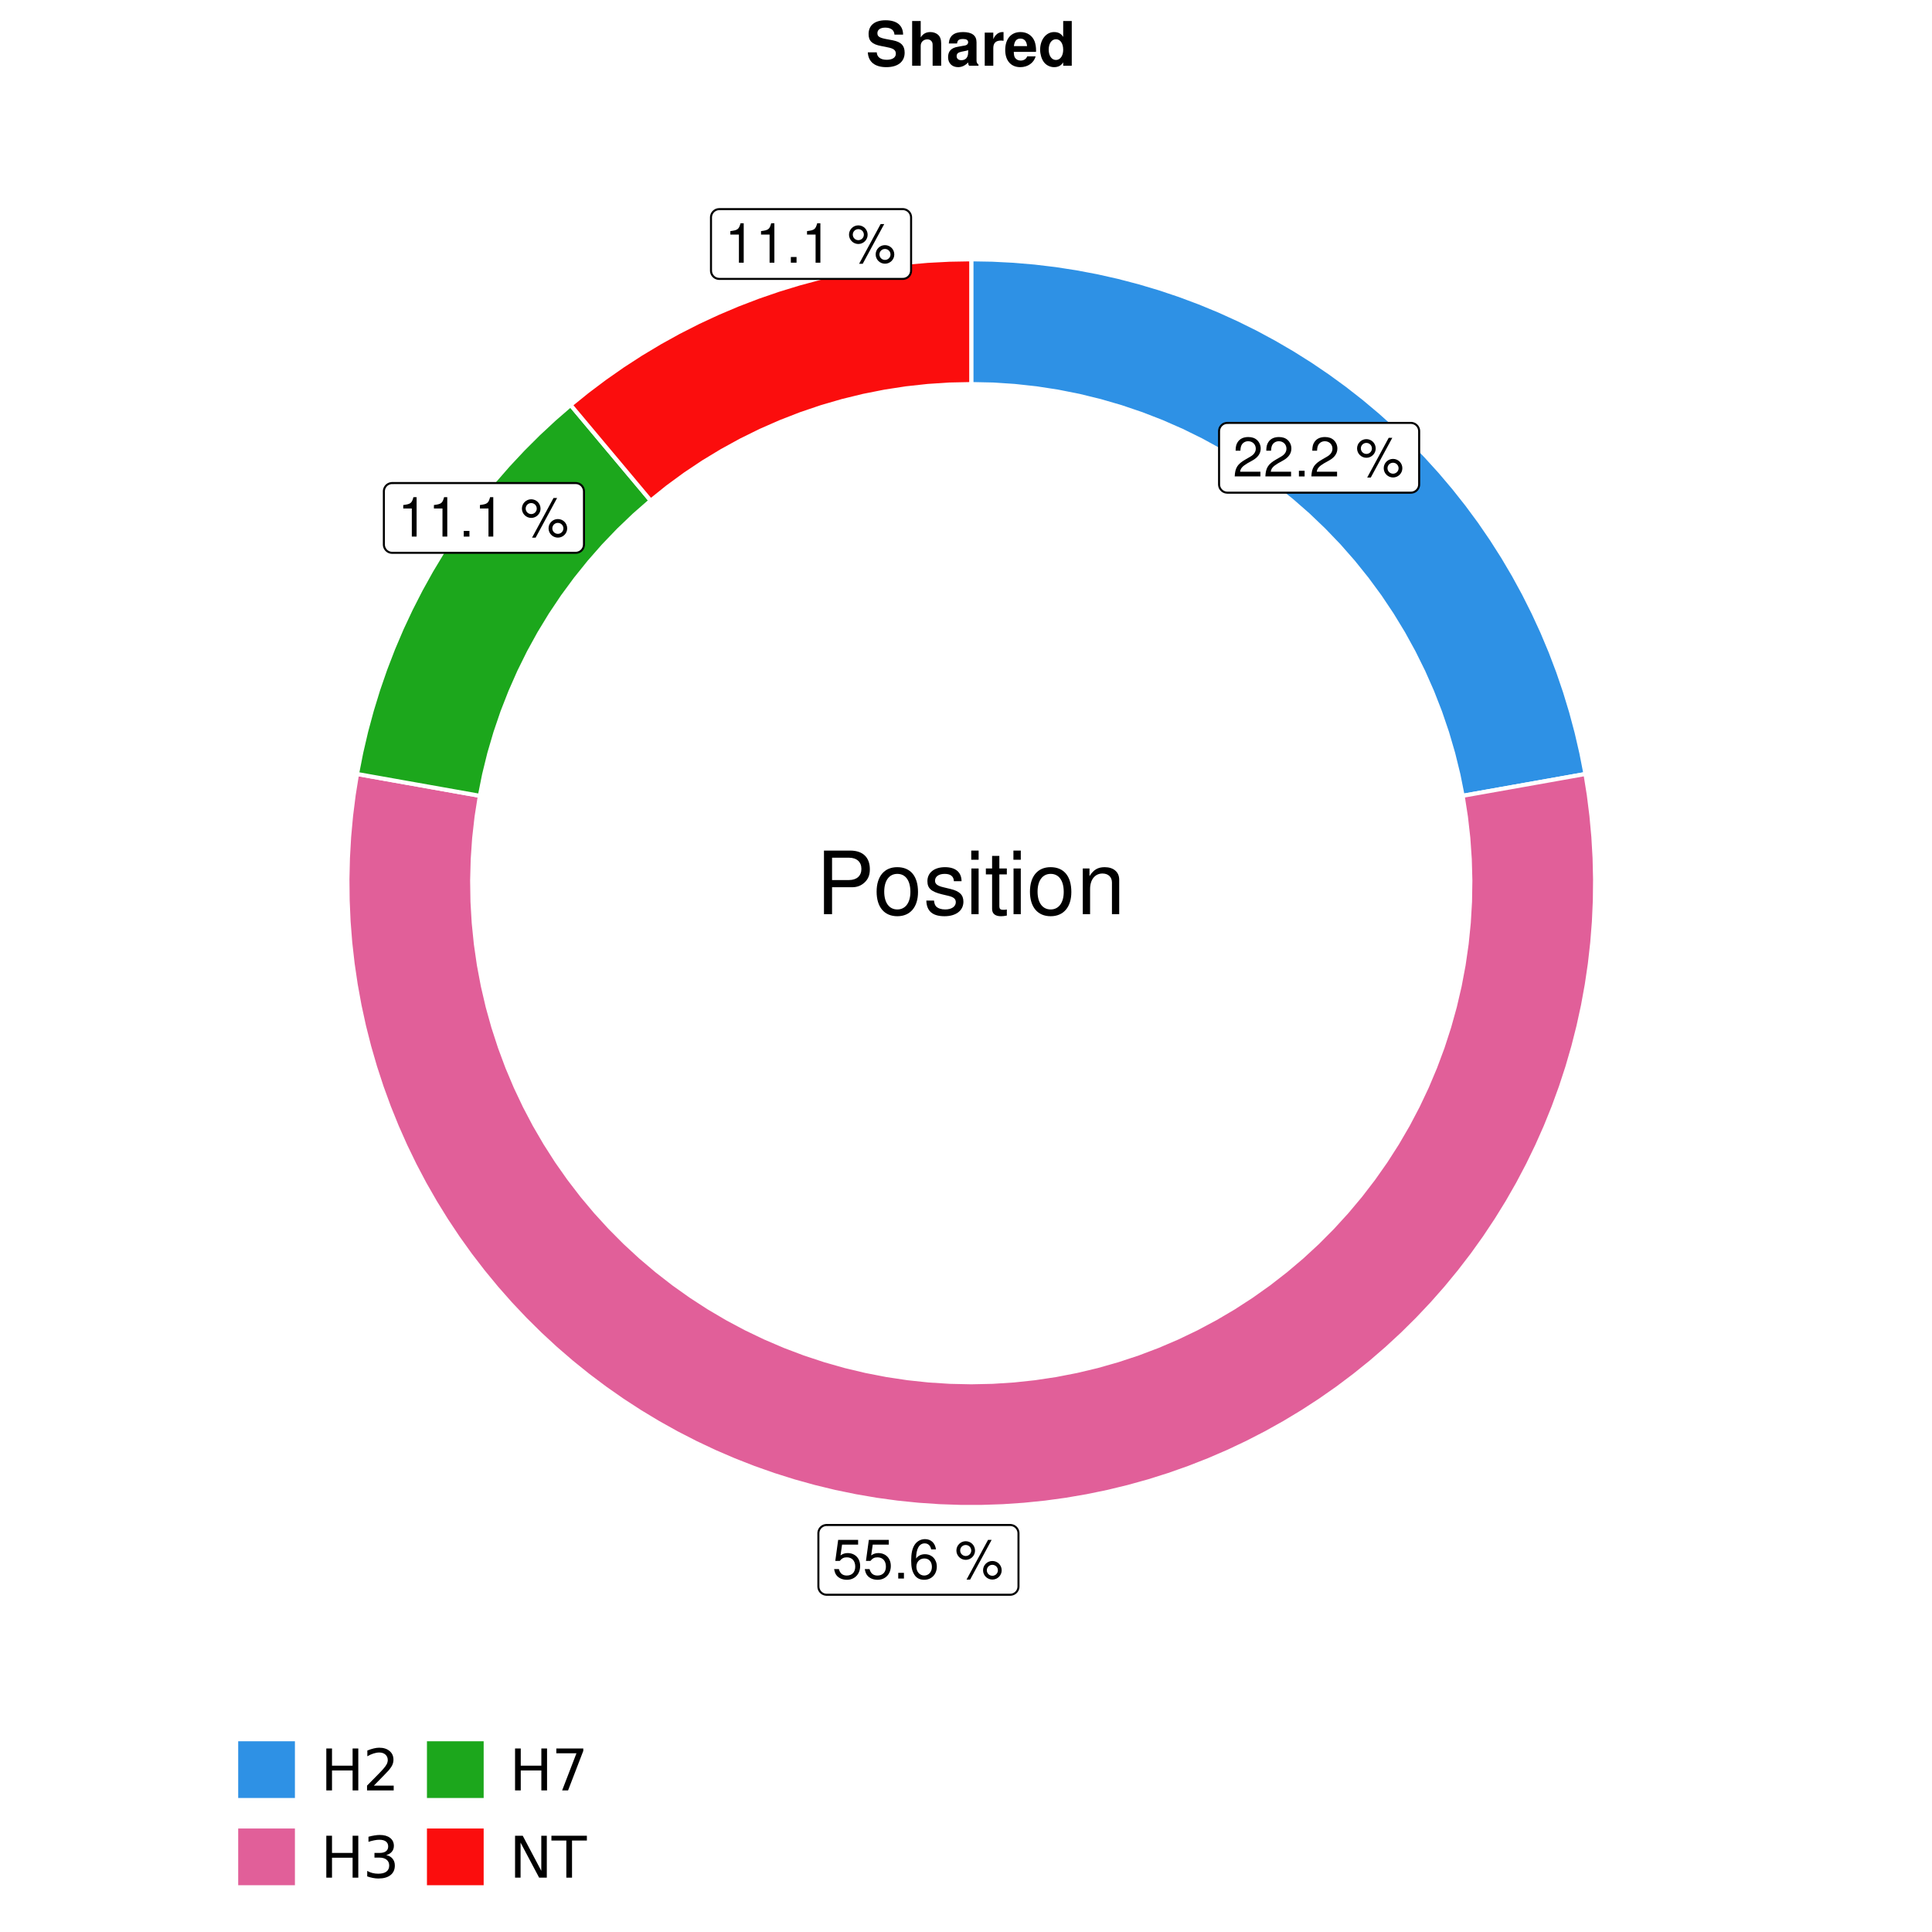 <?xml version="1.0" encoding="UTF-8"?>
<svg xmlns="http://www.w3.org/2000/svg" xmlns:xlink="http://www.w3.org/1999/xlink" width="504pt" height="504pt" viewBox="0 0 504 504" version="1.1">
<defs>
<g>
<symbol overflow="visible" id="glyph0-0">
<path style="stroke:none;" d=""/>
</symbol>
<symbol overflow="visible" id="glyph0-1">
<path style="stroke:none;" d="M 7.188 -1.234 L 1.891 -1.234 C 2.016 -2.094 2.469 -2.625 3.719 -3.391 L 5.141 -4.188 C 6.547 -4.969 7.266 -6.016 7.266 -7.281 C 7.266 -8.141 6.922 -8.922 6.328 -9.484 C 5.734 -10.031 4.984 -10.281 4.031 -10.281 C 2.766 -10.281 1.812 -9.828 1.25 -8.938 C 0.891 -8.406 0.734 -7.766 0.719 -6.719 L 1.969 -6.719 C 2 -7.422 2.094 -7.828 2.266 -8.172 C 2.594 -8.797 3.234 -9.188 4 -9.188 C 5.141 -9.188 5.984 -8.359 5.984 -7.25 C 5.984 -6.422 5.516 -5.719 4.625 -5.203 L 3.312 -4.438 C 1.203 -3.234 0.594 -2.266 0.484 -0.016 L 7.188 -0.016 Z M 7.188 -1.234 "/>
</symbol>
<symbol overflow="visible" id="glyph0-2">
<path style="stroke:none;" d="M 2.719 -1.484 L 1.234 -1.484 L 1.234 0 L 2.719 0 Z M 2.719 -1.484 "/>
</symbol>
<symbol overflow="visible" id="glyph0-3">
<path style="stroke:none;" d=""/>
</symbol>
<symbol overflow="visible" id="glyph0-4">
<path style="stroke:none;" d="M 2.828 -9.734 C 1.5 -9.734 0.406 -8.641 0.406 -7.312 C 0.406 -5.969 1.5 -4.875 2.844 -4.875 C 4.172 -4.875 5.266 -5.969 5.266 -7.281 C 5.266 -8.656 4.188 -9.734 2.828 -9.734 Z M 2.828 -8.75 C 3.641 -8.75 4.281 -8.109 4.281 -7.297 C 4.281 -6.516 3.625 -5.875 2.844 -5.875 C 2.047 -5.875 1.391 -6.516 1.391 -7.312 C 1.391 -8.109 2.031 -8.75 2.828 -8.75 Z M 8.656 -10.078 L 3.047 0.281 L 3.984 0.281 L 9.594 -10.078 Z M 9.781 -4.578 C 8.453 -4.578 7.359 -3.5 7.359 -2.156 C 7.359 -0.812 8.453 0.266 9.797 0.266 C 11.125 0.266 12.219 -0.812 12.219 -2.141 C 12.219 -3.5 11.141 -4.578 9.781 -4.578 Z M 9.781 -3.578 C 10.594 -3.578 11.234 -2.938 11.234 -2.141 C 11.234 -1.359 10.578 -0.719 9.797 -0.719 C 8.984 -0.719 8.344 -1.359 8.344 -2.156 C 8.344 -2.938 8.984 -3.578 9.781 -3.578 Z M 9.781 -3.578 "/>
</symbol>
<symbol overflow="visible" id="glyph0-5">
<path style="stroke:none;" d="M 6.766 -10.078 L 1.562 -10.078 L 0.812 -4.594 L 1.969 -4.594 C 2.547 -5.297 3.031 -5.531 3.828 -5.531 C 5.172 -5.531 6.016 -4.609 6.016 -3.109 C 6.016 -1.656 5.172 -0.781 3.812 -0.781 C 2.719 -0.781 2.047 -1.344 1.75 -2.469 L 0.5 -2.469 C 0.672 -1.656 0.812 -1.25 1.109 -0.875 C 1.672 -0.109 2.703 0.328 3.844 0.328 C 5.875 0.328 7.297 -1.156 7.297 -3.281 C 7.297 -5.281 5.969 -6.641 4.031 -6.641 C 3.328 -6.641 2.766 -6.453 2.172 -6.031 L 2.578 -8.844 L 6.766 -8.844 Z M 6.766 -10.078 "/>
</symbol>
<symbol overflow="visible" id="glyph0-6">
<path style="stroke:none;" d="M 7.078 -7.609 C 6.844 -9.281 5.766 -10.281 4.219 -10.281 C 3.109 -10.281 2.125 -9.734 1.516 -8.812 C 0.875 -7.812 0.609 -6.562 0.609 -4.688 C 0.609 -2.953 0.859 -1.859 1.469 -0.953 C 2 -0.109 2.891 0.328 4 0.328 C 5.922 0.328 7.297 -1.109 7.297 -3.109 C 7.297 -5 6.016 -6.344 4.203 -6.344 C 3.219 -6.344 2.438 -5.969 1.891 -5.219 C 1.906 -7.766 2.703 -9.172 4.141 -9.172 C 5.016 -9.172 5.625 -8.609 5.828 -7.609 Z M 4.047 -5.234 C 5.266 -5.234 6.016 -4.375 6.016 -3.016 C 6.016 -1.719 5.156 -0.781 4.016 -0.781 C 2.844 -0.781 1.969 -1.766 1.969 -3.078 C 1.969 -4.344 2.812 -5.234 4.047 -5.234 Z M 4.047 -5.234 "/>
</symbol>
<symbol overflow="visible" id="glyph0-7">
<path style="stroke:none;" d="M 3.688 -7.328 L 3.688 0 L 4.938 0 L 4.938 -10.281 L 4.109 -10.281 C 3.672 -8.703 3.391 -8.484 1.453 -8.234 L 1.453 -7.328 Z M 3.688 -7.328 "/>
</symbol>
<symbol overflow="visible" id="glyph1-0">
<path style="stroke:none;" d=""/>
</symbol>
<symbol overflow="visible" id="glyph1-1">
<path style="stroke:none;" d="M 4.188 -7.031 L 9.406 -7.031 C 10.703 -7.031 11.719 -7.422 12.609 -8.219 C 13.609 -9.125 14.047 -10.203 14.047 -11.719 C 14.047 -14.844 12.203 -16.594 8.922 -16.594 L 2.078 -16.594 L 2.078 0 L 4.188 0 Z M 4.188 -8.906 L 4.188 -14.734 L 8.609 -14.734 C 10.625 -14.734 11.844 -13.641 11.844 -11.812 C 11.844 -10 10.625 -8.906 8.609 -8.906 Z M 4.188 -8.906 "/>
</symbol>
<symbol overflow="visible" id="glyph1-2">
<path style="stroke:none;" d="M 6.188 -12.266 C 2.828 -12.266 0.812 -9.875 0.812 -5.875 C 0.812 -1.844 2.828 0.531 6.219 0.531 C 9.578 0.531 11.609 -1.859 11.609 -5.781 C 11.609 -9.922 9.656 -12.266 6.188 -12.266 Z M 6.219 -10.516 C 8.359 -10.516 9.625 -8.766 9.625 -5.812 C 9.625 -2.984 8.312 -1.234 6.219 -1.234 C 4.094 -1.234 2.797 -2.984 2.797 -5.875 C 2.797 -8.766 4.094 -10.516 6.219 -10.516 Z M 6.219 -10.516 "/>
</symbol>
<symbol overflow="visible" id="glyph1-3">
<path style="stroke:none;" d="M 9.969 -8.609 C 9.953 -10.953 8.406 -12.266 5.641 -12.266 C 2.875 -12.266 1.062 -10.844 1.062 -8.625 C 1.062 -6.766 2.031 -5.875 4.844 -5.188 L 6.625 -4.766 C 7.938 -4.438 8.469 -3.969 8.469 -3.125 C 8.469 -1.984 7.359 -1.234 5.688 -1.234 C 4.672 -1.234 3.797 -1.531 3.328 -2.031 C 3.031 -2.375 2.891 -2.703 2.781 -3.547 L 0.781 -3.547 C 0.859 -0.797 2.406 0.531 5.531 0.531 C 8.531 0.531 10.453 -0.953 10.453 -3.25 C 10.453 -5.031 9.453 -6.016 7.078 -6.578 L 5.266 -7.016 C 3.703 -7.375 3.047 -7.875 3.047 -8.719 C 3.047 -9.828 4.031 -10.516 5.578 -10.516 C 7.109 -10.516 7.922 -9.859 7.969 -8.609 Z M 9.969 -8.609 "/>
</symbol>
<symbol overflow="visible" id="glyph1-4">
<path style="stroke:none;" d="M 3.422 -11.922 L 1.531 -11.922 L 1.531 0 L 3.422 0 Z M 3.422 -16.594 L 1.5 -16.594 L 1.5 -14.203 L 3.422 -14.203 Z M 3.422 -16.594 "/>
</symbol>
<symbol overflow="visible" id="glyph1-5">
<path style="stroke:none;" d="M 5.781 -11.922 L 3.828 -11.922 L 3.828 -15.203 L 1.938 -15.203 L 1.938 -11.922 L 0.312 -11.922 L 0.312 -10.375 L 1.938 -10.375 L 1.938 -1.359 C 1.938 -0.141 2.75 0.531 4.234 0.531 C 4.734 0.531 5.141 0.484 5.781 0.359 L 5.781 -1.234 C 5.516 -1.156 5.266 -1.141 4.875 -1.141 C 4.047 -1.141 3.828 -1.359 3.828 -2.203 L 3.828 -10.375 L 5.781 -10.375 Z M 5.781 -11.922 "/>
</symbol>
<symbol overflow="visible" id="glyph1-6">
<path style="stroke:none;" d="M 1.594 -11.922 L 1.594 0 L 3.5 0 L 3.5 -6.578 C 3.5 -9.016 4.781 -10.609 6.734 -10.609 C 8.234 -10.609 9.203 -9.703 9.203 -8.266 L 9.203 0 L 11.094 0 L 11.094 -9.016 C 11.094 -11 9.609 -12.266 7.312 -12.266 C 5.531 -12.266 4.391 -11.594 3.344 -9.922 L 3.344 -11.922 Z M 1.594 -11.922 "/>
</symbol>
<symbol overflow="visible" id="glyph2-0">
<path style="stroke:none;" d="M 0.75 2.656 L 0.75 -10.578 L 8.25 -10.578 L 8.25 2.656 Z M 1.594 1.812 L 7.406 1.812 L 7.406 -9.734 L 1.594 -9.734 Z M 1.594 1.812 "/>
</symbol>
<symbol overflow="visible" id="glyph2-1">
<path style="stroke:none;" d="M 1.469 -10.938 L 2.953 -10.938 L 2.953 -6.453 L 8.328 -6.453 L 8.328 -10.938 L 9.812 -10.938 L 9.812 0 L 8.328 0 L 8.328 -5.203 L 2.953 -5.203 L 2.953 0 L 1.469 0 Z M 1.469 -10.938 "/>
</symbol>
<symbol overflow="visible" id="glyph2-2">
<path style="stroke:none;" d="M 2.875 -1.25 L 8.047 -1.25 L 8.047 0 L 1.094 0 L 1.094 -1.25 C 1.656 -1.82 2.422 -2.598 3.391 -3.578 C 4.359 -4.555 4.969 -5.191 5.219 -5.484 C 5.695 -6.016 6.031 -6.461 6.219 -6.828 C 6.406 -7.203 6.5 -7.566 6.5 -7.922 C 6.5 -8.504 6.297 -8.977 5.891 -9.344 C 5.484 -9.707 4.953 -9.891 4.297 -9.891 C 3.828 -9.891 3.332 -9.805 2.812 -9.641 C 2.301 -9.484 1.754 -9.238 1.172 -8.906 L 1.172 -10.406 C 1.766 -10.645 2.32 -10.828 2.844 -10.953 C 3.363 -11.078 3.836 -11.141 4.266 -11.141 C 5.398 -11.141 6.301 -10.852 6.969 -10.281 C 7.645 -9.719 7.984 -8.961 7.984 -8.016 C 7.984 -7.566 7.898 -7.141 7.734 -6.734 C 7.566 -6.328 7.258 -5.852 6.812 -5.312 C 6.688 -5.164 6.297 -4.754 5.641 -4.078 C 4.992 -3.398 4.07 -2.457 2.875 -1.25 Z M 2.875 -1.25 "/>
</symbol>
<symbol overflow="visible" id="glyph2-3">
<path style="stroke:none;" d="M 6.094 -5.891 C 6.801 -5.742 7.352 -5.43 7.75 -4.953 C 8.145 -4.473 8.344 -3.879 8.344 -3.172 C 8.344 -2.098 7.969 -1.266 7.219 -0.672 C 6.477 -0.078 5.426 0.219 4.062 0.219 C 3.602 0.219 3.129 0.172 2.641 0.078 C 2.16 -0.016 1.66 -0.148 1.141 -0.328 L 1.141 -1.766 C 1.555 -1.523 2.004 -1.344 2.484 -1.219 C 2.973 -1.094 3.484 -1.031 4.016 -1.031 C 4.941 -1.031 5.648 -1.211 6.141 -1.578 C 6.629 -1.941 6.875 -2.473 6.875 -3.172 C 6.875 -3.816 6.645 -4.32 6.188 -4.688 C 5.738 -5.051 5.113 -5.234 4.312 -5.234 L 3.031 -5.234 L 3.031 -6.453 L 4.359 -6.453 C 5.086 -6.453 5.645 -6.598 6.031 -6.891 C 6.414 -7.18 6.609 -7.598 6.609 -8.141 C 6.609 -8.703 6.41 -9.133 6.016 -9.438 C 5.617 -9.738 5.051 -9.891 4.312 -9.891 C 3.906 -9.891 3.469 -9.844 3 -9.75 C 2.539 -9.664 2.031 -9.531 1.469 -9.344 L 1.469 -10.672 C 2.031 -10.828 2.555 -10.941 3.047 -11.016 C 3.535 -11.098 4 -11.141 4.438 -11.141 C 5.562 -11.141 6.453 -10.883 7.109 -10.375 C 7.766 -9.863 8.094 -9.172 8.094 -8.297 C 8.094 -7.691 7.914 -7.18 7.562 -6.766 C 7.219 -6.348 6.727 -6.055 6.094 -5.891 Z M 6.094 -5.891 "/>
</symbol>
<symbol overflow="visible" id="glyph2-4">
<path style="stroke:none;" d="M 1.234 -10.938 L 8.266 -10.938 L 8.266 -10.312 L 4.297 0 L 2.75 0 L 6.484 -9.688 L 1.234 -9.688 Z M 1.234 -10.938 "/>
</symbol>
<symbol overflow="visible" id="glyph2-5">
<path style="stroke:none;" d="M 1.469 -10.938 L 3.469 -10.938 L 8.312 -1.781 L 8.312 -10.938 L 9.75 -10.938 L 9.75 0 L 7.75 0 L 2.906 -9.141 L 2.906 0 L 1.469 0 Z M 1.469 -10.938 "/>
</symbol>
<symbol overflow="visible" id="glyph2-6">
<path style="stroke:none;" d="M -0.047 -10.938 L 9.203 -10.938 L 9.203 -9.688 L 5.328 -9.688 L 5.328 0 L 3.844 0 L 3.844 -9.688 L -0.047 -9.688 Z M -0.047 -10.938 "/>
</symbol>
<symbol overflow="visible" id="glyph3-0">
<path style="stroke:none;" d=""/>
</symbol>
<symbol overflow="visible" id="glyph3-1">
<path style="stroke:none;" d="M 9.719 -8.109 C 9.703 -10.531 8.078 -11.859 5.141 -11.859 C 2.344 -11.859 0.719 -10.547 0.719 -8.266 C 0.719 -6.469 1.625 -5.578 4 -5.141 L 5.625 -4.812 C 7.234 -4.516 7.828 -4.062 7.828 -3.125 C 7.828 -2.141 6.922 -1.547 5.469 -1.547 C 3.844 -1.547 2.922 -2.234 2.844 -3.484 L 0.516 -3.484 C 0.656 -0.984 2.375 0.375 5.344 0.375 C 8.359 0.375 10.125 -1.031 10.125 -3.406 C 10.125 -5.25 9.203 -6.203 7.047 -6.625 L 5.219 -6.969 C 3.5 -7.312 3.016 -7.641 3.016 -8.5 C 3.016 -9.375 3.781 -9.938 5.031 -9.938 C 6.547 -9.938 7.391 -9.297 7.469 -8.109 Z M 9.719 -8.109 "/>
</symbol>
<symbol overflow="visible" id="glyph3-2">
<path style="stroke:none;" d="M 1.078 -11.656 L 1.078 0 L 3.312 0 L 3.312 -5.188 C 3.312 -6.172 4.031 -6.875 5.047 -6.875 C 5.531 -6.875 5.906 -6.703 6.156 -6.359 C 6.375 -6.062 6.422 -5.828 6.422 -5.281 L 6.422 0 L 8.656 0 L 8.656 -5.797 C 8.656 -6.859 8.375 -7.625 7.781 -8.125 C 7.281 -8.547 6.562 -8.781 5.844 -8.781 C 4.734 -8.781 3.938 -8.359 3.312 -7.391 L 3.312 -11.656 Z M 1.078 -11.656 "/>
</symbol>
<symbol overflow="visible" id="glyph3-3">
<path style="stroke:none;" d="M 8.391 -0.266 C 8 -0.641 7.875 -0.891 7.875 -1.328 L 7.875 -6.125 C 7.875 -7.891 6.672 -8.781 4.344 -8.781 C 2 -8.781 0.781 -7.797 0.641 -5.797 L 2.797 -5.797 C 2.906 -6.688 3.281 -6.969 4.391 -6.969 C 5.25 -6.969 5.688 -6.688 5.688 -6.109 C 5.688 -5.828 5.531 -5.578 5.297 -5.438 C 4.984 -5.281 4.984 -5.281 3.891 -5.109 L 2.984 -4.938 C 1.281 -4.656 0.453 -3.781 0.453 -2.219 C 0.453 -0.672 1.484 0.375 3.078 0.375 C 4.031 0.375 4.891 -0.031 5.703 -0.859 C 5.703 -0.422 5.75 -0.25 5.953 0 L 8.391 0 Z M 5.688 -3.469 C 5.688 -2.172 5.047 -1.438 3.906 -1.438 C 3.156 -1.438 2.688 -1.844 2.688 -2.484 C 2.688 -3.156 3.047 -3.469 3.969 -3.656 L 4.734 -3.812 C 5.328 -3.922 5.422 -3.953 5.688 -4.078 Z M 5.688 -3.469 "/>
</symbol>
<symbol overflow="visible" id="glyph3-4">
<path style="stroke:none;" d="M 1.016 -8.641 L 1.016 0 L 3.25 0 L 3.25 -4.594 C 3.25 -5.906 3.906 -6.562 5.219 -6.562 C 5.453 -6.562 5.609 -6.547 5.922 -6.5 L 5.922 -8.766 C 5.797 -8.781 5.75 -8.781 5.641 -8.781 C 4.625 -8.781 3.75 -8.109 3.25 -6.938 L 3.25 -8.641 Z M 1.016 -8.641 "/>
</symbol>
<symbol overflow="visible" id="glyph3-5">
<path style="stroke:none;" d="M 8.391 -3.609 C 8.406 -3.812 8.406 -3.891 8.406 -4 C 8.406 -4.859 8.266 -5.656 8.062 -6.266 C 7.484 -7.844 6.094 -8.781 4.359 -8.781 C 1.875 -8.781 0.359 -6.984 0.359 -4.094 C 0.359 -1.328 1.859 0.375 4.297 0.375 C 6.234 0.375 7.812 -0.719 8.297 -2.438 L 6.094 -2.438 C 5.828 -1.75 5.203 -1.344 4.391 -1.344 C 3.75 -1.344 3.234 -1.609 2.906 -2.094 C 2.703 -2.422 2.625 -2.797 2.594 -3.609 Z M 2.625 -5.109 C 2.766 -6.438 3.328 -7.078 4.312 -7.078 C 5.344 -7.078 5.953 -6.391 6.062 -5.109 Z M 2.625 -5.109 "/>
</symbol>
<symbol overflow="visible" id="glyph3-6">
<path style="stroke:none;" d="M 6.484 0 L 8.719 0 L 8.719 -11.656 L 6.484 -11.656 L 6.484 -7.516 C 5.922 -8.391 5.188 -8.781 4.094 -8.781 C 2.031 -8.781 0.469 -6.797 0.469 -4.188 C 0.469 -3.031 0.812 -1.844 1.391 -1.016 C 1.984 -0.156 3.047 0.375 4.094 0.375 C 5.188 0.375 5.922 -0.016 6.484 -0.875 Z M 4.594 -6.906 C 5.734 -6.906 6.484 -5.828 6.484 -4.156 C 6.484 -2.594 5.719 -1.5 4.594 -1.5 C 3.469 -1.5 2.703 -2.609 2.703 -4.188 C 2.703 -5.812 3.469 -6.906 4.594 -6.906 Z M 4.594 -6.906 "/>
</symbol>
</g>
<clipPath id="clip1">
  <path d="M 41.719 0 L 462.281 0 L 462.281 504 L 41.719 504 Z M 41.719 0 "/>
</clipPath>
<clipPath id="clip2">
  <path d="M 49.938 26.957 L 456.801 26.957 L 456.801 433.82 L 49.938 433.82 Z M 49.938 26.957 "/>
</clipPath>
</defs>
<g id="surface21">
<rect x="0" y="0" width="504" height="504" style="fill:rgb(100%,100%,100%);fill-opacity:1;stroke:none;"/>
<g clip-path="url(#clip1)" clip-rule="nonzero">
<path style="fill-rule:nonzero;fill:rgb(100%,100%,100%);fill-opacity:1;stroke-width:1.067;stroke-linecap:round;stroke-linejoin:round;stroke:rgb(100%,100%,100%);stroke-opacity:1;stroke-miterlimit:10;" d="M 41.719 504 L 462.281 504 L 462.281 0 L 41.719 0 Z M 41.719 504 "/>
</g>
<g clip-path="url(#clip2)" clip-rule="nonzero">
<path style=" stroke:none;fill-rule:nonzero;fill:rgb(100%,100%,100%);fill-opacity:1;" d="M 49.938 433.824 L 456.801 433.824 L 456.801 26.961 L 49.938 26.961 Z M 49.938 433.824 "/>
</g>
<path style="fill-rule:nonzero;fill:rgb(18.039%,56.863%,89.804%);fill-opacity:1;stroke-width:1.067;stroke-linecap:butt;stroke-linejoin:miter;stroke:rgb(100%,100%,100%);stroke-opacity:1;stroke-miterlimit:10;" d="M 381.559 207.605 L 387.965 206.465 L 394.375 205.324 L 400.785 204.188 L 413.605 201.906 L 412.543 196.473 L 411.297 191.078 L 409.867 185.73 L 408.258 180.434 L 406.469 175.191 L 404.504 170.016 L 402.363 164.91 L 400.047 159.883 L 397.566 154.934 L 394.914 150.07 L 392.102 145.305 L 389.125 140.633 L 385.996 136.066 L 382.711 131.613 L 379.273 127.27 L 375.695 123.047 L 371.973 118.949 L 368.113 114.977 L 364.121 111.141 L 360 107.445 L 355.758 103.887 L 351.395 100.477 L 346.918 97.219 L 342.336 94.113 L 337.648 91.168 L 332.863 88.383 L 327.988 85.758 L 323.023 83.305 L 317.98 81.02 L 312.863 78.91 L 307.676 76.973 L 302.426 75.215 L 297.121 73.637 L 291.762 72.238 L 286.359 71.023 L 280.922 69.996 L 275.449 69.148 L 269.953 68.492 L 264.434 68.023 L 258.906 67.738 L 253.371 67.645 L 253.371 100.195 L 259.043 100.316 L 264.707 100.688 L 270.348 101.305 L 275.957 102.168 L 281.523 103.273 L 287.035 104.621 L 292.484 106.207 L 297.855 108.031 L 303.148 110.086 L 308.344 112.367 L 313.434 114.875 L 318.41 117.605 L 323.262 120.543 L 327.984 123.695 L 332.562 127.047 L 336.988 130.598 L 341.258 134.336 L 345.359 138.258 L 349.289 142.352 L 353.035 146.617 L 356.59 151.039 L 359.949 155.609 L 363.105 160.328 L 366.055 165.176 L 368.789 170.148 L 371.305 175.234 L 373.598 180.426 L 375.66 185.711 L 377.492 191.082 L 379.086 196.527 L 380.441 202.039 Z M 381.559 207.605 "/>
<path style="fill-rule:nonzero;fill:rgb(88.235%,37.255%,60%);fill-opacity:1;stroke-width:1.067;stroke-linecap:butt;stroke-linejoin:miter;stroke:rgb(100%,100%,100%);stroke-opacity:1;stroke-miterlimit:10;" d="M 125.184 207.605 L 112.363 205.324 L 105.953 204.188 L 99.547 203.047 L 93.137 201.906 L 92.262 207.355 L 91.574 212.832 L 91.07 218.332 L 90.758 223.84 L 90.629 229.359 L 90.688 234.879 L 90.93 240.391 L 91.363 245.895 L 91.984 251.379 L 92.789 256.84 L 93.777 262.27 L 94.949 267.664 L 96.305 273.016 L 97.84 278.316 L 99.555 283.562 L 101.445 288.75 L 103.512 293.867 L 105.75 298.91 L 108.16 303.879 L 110.734 308.762 L 113.477 313.551 L 116.375 318.246 L 119.434 322.844 L 122.645 327.332 L 126.008 331.707 L 129.516 335.969 L 133.168 340.109 L 136.957 344.121 L 140.883 348.004 L 144.934 351.75 L 149.113 355.359 L 153.41 358.82 L 157.824 362.137 L 162.344 365.301 L 166.973 368.309 L 171.699 371.16 L 176.52 373.848 L 181.43 376.371 L 186.422 378.73 L 191.488 380.914 L 196.629 382.926 L 201.832 384.762 L 207.098 386.422 L 212.414 387.898 L 217.781 389.199 L 223.188 390.312 L 228.625 391.246 L 234.098 391.992 L 239.586 392.551 L 245.094 392.926 L 250.609 393.113 L 256.129 393.113 L 261.645 392.926 L 267.152 392.551 L 272.645 391.992 L 278.113 391.246 L 283.555 390.312 L 288.957 389.199 L 294.324 387.898 L 299.641 386.422 L 304.906 384.762 L 310.109 382.926 L 315.25 380.914 L 320.32 378.73 L 325.312 376.371 L 330.219 373.848 L 335.039 371.16 L 339.766 368.309 L 344.395 365.301 L 348.918 362.137 L 353.328 358.82 L 357.629 355.359 L 361.805 351.75 L 365.859 348.004 L 369.781 344.121 L 373.57 340.109 L 377.223 335.969 L 380.73 331.707 L 384.094 327.332 L 387.305 322.844 L 390.363 318.246 L 393.266 313.551 L 396.004 308.762 L 398.578 303.879 L 400.988 298.91 L 403.227 293.867 L 405.293 288.75 L 407.184 283.562 L 408.898 278.316 L 410.434 273.016 L 411.789 267.664 L 412.965 262.27 L 413.953 256.84 L 414.758 251.379 L 415.375 245.895 L 415.809 240.391 L 416.055 234.879 L 416.113 229.359 L 415.984 223.84 L 415.668 218.332 L 415.164 212.832 L 414.477 207.355 L 413.605 201.906 L 400.785 204.188 L 394.375 205.324 L 387.965 206.465 L 381.559 207.605 L 382.41 213.086 L 383.031 218.594 L 383.414 224.129 L 383.566 229.672 L 383.477 235.219 L 383.152 240.754 L 382.594 246.273 L 381.801 251.762 L 380.773 257.215 L 379.516 262.613 L 378.027 267.957 L 376.316 273.234 L 374.379 278.43 L 372.223 283.543 L 369.852 288.555 L 367.27 293.465 L 364.48 298.258 L 361.488 302.93 L 358.301 307.465 L 354.922 311.867 L 351.359 316.117 L 347.621 320.211 L 343.711 324.145 L 339.637 327.906 L 335.402 331.492 L 331.023 334.895 L 326.5 338.109 L 321.848 341.125 L 317.07 343.941 L 312.176 346.551 L 307.176 348.949 L 302.078 351.133 L 296.891 353.098 L 291.625 354.84 L 286.289 356.359 L 280.895 357.645 L 275.449 358.703 L 269.965 359.527 L 264.449 360.117 L 258.914 360.469 L 253.371 360.59 L 247.824 360.469 L 242.289 360.117 L 236.773 359.527 L 231.289 358.703 L 225.844 357.645 L 220.449 356.359 L 215.117 354.84 L 209.852 353.098 L 204.664 351.133 L 199.566 348.949 L 194.562 346.551 L 189.672 343.941 L 184.891 341.125 L 180.238 338.109 L 175.715 334.895 L 171.336 331.492 L 167.105 327.906 L 163.031 324.145 L 159.117 320.211 L 155.379 316.117 L 151.816 311.867 L 148.438 307.465 L 145.25 302.93 L 142.262 298.258 L 139.469 293.465 L 136.887 288.555 L 134.516 283.543 L 132.359 278.43 L 130.426 273.234 L 128.711 267.957 L 127.223 262.613 L 125.965 257.215 L 124.938 251.762 L 124.145 246.273 L 123.586 240.754 L 123.262 235.219 L 123.176 229.672 L 123.324 224.129 L 123.707 218.594 L 124.328 213.086 Z M 125.184 207.605 "/>
<path style="fill-rule:nonzero;fill:rgb(10.98%,65.49%,10.98%);fill-opacity:1;stroke-width:1.067;stroke-linecap:butt;stroke-linejoin:miter;stroke:rgb(100%,100%,100%);stroke-opacity:1;stroke-miterlimit:10;" d="M 169.75 130.598 L 165.57 125.605 L 161.391 120.617 L 157.207 115.629 L 153.027 110.637 L 148.848 105.648 L 144.559 109.367 L 140.406 113.234 L 136.391 117.246 L 132.516 121.391 L 128.789 125.672 L 125.215 130.078 L 121.797 134.609 L 118.535 139.254 L 115.441 144.008 L 112.512 148.871 L 109.758 153.832 L 107.176 158.887 L 104.77 164.023 L 102.547 169.246 L 100.508 174.543 L 98.652 179.906 L 96.988 185.332 L 95.512 190.809 L 94.227 196.336 L 93.137 201.906 L 99.547 203.047 L 105.953 204.188 L 112.363 205.324 L 125.184 207.605 L 126.297 202.039 L 127.652 196.527 L 129.25 191.082 L 131.078 185.711 L 133.145 180.426 L 135.434 175.234 L 137.949 170.148 L 140.684 165.176 L 143.633 160.328 L 146.789 155.609 L 150.152 151.039 L 153.707 146.617 L 157.453 142.352 L 161.379 138.258 L 165.48 134.336 Z M 169.75 130.598 "/>
<path style="fill-rule:nonzero;fill:rgb(98.431%,5.098%,5.098%);fill-opacity:1;stroke-width:1.067;stroke-linecap:butt;stroke-linejoin:miter;stroke:rgb(100%,100%,100%);stroke-opacity:1;stroke-miterlimit:10;" d="M 253.371 100.195 L 253.371 67.645 L 247.695 67.746 L 242.027 68.043 L 236.375 68.535 L 230.742 69.227 L 225.137 70.113 L 219.566 71.195 L 214.035 72.469 L 208.555 73.938 L 203.129 75.594 L 197.762 77.441 L 192.461 79.473 L 187.238 81.688 L 182.094 84.082 L 177.035 86.656 L 172.07 89.406 L 167.203 92.328 L 162.445 95.414 L 157.793 98.668 L 153.258 102.078 L 148.848 105.648 L 153.027 110.637 L 157.207 115.629 L 161.391 120.617 L 165.57 125.605 L 169.75 130.598 L 174.18 127.047 L 178.758 123.695 L 183.477 120.543 L 188.332 117.605 L 193.309 114.875 L 198.398 112.367 L 203.594 110.086 L 208.883 108.031 L 214.258 106.207 L 219.707 104.621 L 225.219 103.273 L 230.785 102.168 L 236.395 101.305 L 242.035 100.688 L 247.695 100.316 Z M 253.371 100.195 "/>
<path style="fill-rule:nonzero;fill:rgb(100%,100%,100%);fill-opacity:1;stroke-width:0.533;stroke-linecap:round;stroke-linejoin:round;stroke:rgb(0%,0%,0%);stroke-opacity:1;stroke-miterlimit:10;" d="M 320.176 128.523 L 368.055 128.523 L 367.969 128.52 L 368.316 128.508 L 368.656 128.438 L 368.98 128.312 L 369.281 128.141 L 369.551 127.918 L 369.781 127.66 L 369.969 127.367 L 370.105 127.047 L 370.188 126.707 L 370.215 126.363 L 370.215 112.48 L 370.188 112.137 L 370.105 111.797 L 369.969 111.477 L 369.781 111.184 L 369.551 110.926 L 369.281 110.703 L 368.98 110.531 L 368.656 110.406 L 368.316 110.336 L 368.055 110.32 L 320.176 110.32 L 320.434 110.336 L 320.09 110.324 L 319.742 110.367 L 319.41 110.461 L 319.094 110.609 L 318.809 110.809 L 318.559 111.051 L 318.348 111.328 L 318.188 111.637 L 318.078 111.965 L 318.023 112.309 L 318.016 112.48 L 318.016 126.363 L 318.023 126.188 L 318.023 126.535 L 318.078 126.879 L 318.188 127.207 L 318.348 127.516 L 318.559 127.793 L 318.809 128.035 L 319.094 128.234 L 319.41 128.383 L 319.742 128.477 L 320.09 128.52 Z M 320.176 128.523 "/>
<g style="fill:rgb(0%,0%,0%);fill-opacity:1;">
  <use xlink:href="#glyph0-1" x="321.613" y="124.292"/>
  <use xlink:href="#glyph0-1" x="329.613" y="124.292"/>
  <use xlink:href="#glyph0-2" x="337.613" y="124.292"/>
  <use xlink:href="#glyph0-1" x="341.613" y="124.292"/>
  <use xlink:href="#glyph0-3" x="349.613" y="124.292"/>
  <use xlink:href="#glyph0-4" x="353.613" y="124.292"/>
</g>
<path style="fill-rule:nonzero;fill:rgb(100%,100%,100%);fill-opacity:1;stroke-width:0.533;stroke-linecap:round;stroke-linejoin:round;stroke:rgb(0%,0%,0%);stroke-opacity:1;stroke-miterlimit:10;" d="M 215.652 416.023 L 263.531 416.023 L 263.445 416.02 L 263.793 416.008 L 264.133 415.938 L 264.457 415.812 L 264.758 415.641 L 265.027 415.422 L 265.258 415.16 L 265.445 414.867 L 265.582 414.547 L 265.664 414.211 L 265.691 413.863 L 265.691 399.984 L 265.664 399.637 L 265.582 399.301 L 265.445 398.98 L 265.258 398.684 L 265.027 398.426 L 264.758 398.207 L 264.457 398.031 L 264.133 397.91 L 263.793 397.84 L 263.531 397.824 L 215.652 397.824 L 215.91 397.84 L 215.562 397.824 L 215.219 397.867 L 214.887 397.965 L 214.57 398.113 L 214.285 398.309 L 214.035 398.551 L 213.824 398.828 L 213.664 399.137 L 213.555 399.465 L 213.5 399.809 L 213.492 399.984 L 213.492 413.863 L 213.5 413.688 L 213.5 414.035 L 213.555 414.379 L 213.664 414.711 L 213.824 415.016 L 214.035 415.297 L 214.285 415.535 L 214.57 415.734 L 214.887 415.883 L 215.219 415.98 L 215.562 416.02 Z M 215.652 416.023 "/>
<g style="fill:rgb(0%,0%,0%);fill-opacity:1;">
  <use xlink:href="#glyph0-5" x="217.09" y="411.792"/>
  <use xlink:href="#glyph0-5" x="225.09" y="411.792"/>
  <use xlink:href="#glyph0-2" x="233.09" y="411.792"/>
  <use xlink:href="#glyph0-6" x="237.09" y="411.792"/>
  <use xlink:href="#glyph0-3" x="245.09" y="411.792"/>
  <use xlink:href="#glyph0-4" x="249.09" y="411.792"/>
</g>
<path style="fill-rule:nonzero;fill:rgb(100%,100%,100%);fill-opacity:1;stroke-width:0.533;stroke-linecap:round;stroke-linejoin:round;stroke:rgb(0%,0%,0%);stroke-opacity:1;stroke-miterlimit:10;" d="M 102.301 144.215 L 150.184 144.215 L 150.094 144.211 L 150.441 144.199 L 150.781 144.129 L 151.109 144.004 L 151.41 143.832 L 151.68 143.613 L 151.91 143.352 L 152.094 143.059 L 152.23 142.738 L 152.312 142.402 L 152.344 142.055 L 152.344 128.176 L 152.312 127.828 L 152.23 127.488 L 152.094 127.172 L 151.91 126.875 L 151.68 126.617 L 151.41 126.398 L 151.109 126.223 L 150.781 126.098 L 150.441 126.031 L 150.184 126.016 L 102.301 126.016 L 102.562 126.031 L 102.215 126.016 L 101.871 126.059 L 101.535 126.156 L 101.223 126.305 L 100.938 126.5 L 100.684 126.742 L 100.477 127.02 L 100.316 127.328 L 100.203 127.656 L 100.148 128 L 100.141 128.176 L 100.141 142.055 L 100.148 141.879 L 100.148 142.227 L 100.203 142.57 L 100.316 142.902 L 100.477 143.207 L 100.684 143.488 L 100.938 143.727 L 101.223 143.926 L 101.535 144.074 L 101.871 144.172 L 102.215 144.211 Z M 102.301 144.215 "/>
<g style="fill:rgb(0%,0%,0%);fill-opacity:1;">
  <use xlink:href="#glyph0-7" x="103.742" y="139.983"/>
  <use xlink:href="#glyph0-7" x="111.742" y="139.983"/>
  <use xlink:href="#glyph0-2" x="119.742" y="139.983"/>
  <use xlink:href="#glyph0-7" x="123.742" y="139.983"/>
  <use xlink:href="#glyph0-3" x="131.742" y="139.983"/>
  <use xlink:href="#glyph0-4" x="135.742" y="139.983"/>
</g>
<path style="fill-rule:nonzero;fill:rgb(100%,100%,100%);fill-opacity:1;stroke-width:0.533;stroke-linecap:round;stroke-linejoin:round;stroke:rgb(0%,0%,0%);stroke-opacity:1;stroke-miterlimit:10;" d="M 187.637 72.758 L 235.516 72.758 L 235.43 72.754 L 235.777 72.742 L 236.117 72.672 L 236.441 72.547 L 236.742 72.375 L 237.012 72.152 L 237.242 71.895 L 237.43 71.602 L 237.566 71.281 L 237.648 70.941 L 237.676 70.598 L 237.676 56.715 L 237.648 56.371 L 237.566 56.031 L 237.43 55.711 L 237.242 55.418 L 237.012 55.16 L 236.742 54.938 L 236.441 54.766 L 236.117 54.641 L 235.777 54.57 L 235.516 54.555 L 187.637 54.555 L 187.895 54.57 L 187.551 54.559 L 187.203 54.602 L 186.871 54.695 L 186.555 54.848 L 186.27 55.043 L 186.02 55.285 L 185.809 55.562 L 185.648 55.871 L 185.539 56.199 L 185.484 56.543 L 185.477 56.715 L 185.477 70.598 L 185.484 70.422 L 185.484 70.77 L 185.539 71.113 L 185.648 71.441 L 185.809 71.75 L 186.02 72.027 L 186.27 72.27 L 186.555 72.469 L 186.871 72.617 L 187.203 72.711 L 187.551 72.754 Z M 187.637 72.758 "/>
<g style="fill:rgb(0%,0%,0%);fill-opacity:1;">
  <use xlink:href="#glyph0-7" x="189.074" y="68.526"/>
  <use xlink:href="#glyph0-7" x="197.074" y="68.526"/>
  <use xlink:href="#glyph0-2" x="205.074" y="68.526"/>
  <use xlink:href="#glyph0-7" x="209.074" y="68.526"/>
  <use xlink:href="#glyph0-3" x="217.074" y="68.526"/>
  <use xlink:href="#glyph0-4" x="221.074" y="68.526"/>
</g>
<g style="fill:rgb(0%,0%,0%);fill-opacity:1;">
  <use xlink:href="#glyph1-1" x="212.871" y="238.484"/>
  <use xlink:href="#glyph1-2" x="227.871" y="238.484"/>
  <use xlink:href="#glyph1-3" x="240.871" y="238.484"/>
  <use xlink:href="#glyph1-4" x="251.871" y="238.484"/>
  <use xlink:href="#glyph1-5" x="256.871" y="238.484"/>
  <use xlink:href="#glyph1-4" x="262.871" y="238.484"/>
  <use xlink:href="#glyph1-2" x="267.871" y="238.484"/>
  <use xlink:href="#glyph1-6" x="280.871" y="238.484"/>
</g>
<path style=" stroke:none;fill-rule:nonzero;fill:rgb(100%,100%,100%);fill-opacity:1;" d="M 49.938 498.52 L 159.375 498.52 L 159.375 447.52 L 49.938 447.52 Z M 49.938 498.52 "/>
<path style=" stroke:none;fill-rule:nonzero;fill:rgb(100%,100%,100%);fill-opacity:1;" d="M 60.895 470.281 L 78.176 470.281 L 78.176 453 L 60.895 453 Z M 60.895 470.281 "/>
<path style="fill-rule:nonzero;fill:rgb(18.039%,56.863%,89.804%);fill-opacity:1;stroke-width:1.067;stroke-linecap:butt;stroke-linejoin:miter;stroke:rgb(100%,100%,100%);stroke-opacity:1;stroke-miterlimit:10;" d="M 61.605 469.574 L 77.469 469.574 L 77.469 453.711 L 61.605 453.711 Z M 61.605 469.574 "/>
<path style=" stroke:none;fill-rule:nonzero;fill:rgb(100%,100%,100%);fill-opacity:1;" d="M 60.895 493.043 L 78.176 493.043 L 78.176 475.762 L 60.895 475.762 Z M 60.895 493.043 "/>
<path style="fill-rule:nonzero;fill:rgb(88.235%,37.255%,60%);fill-opacity:1;stroke-width:1.067;stroke-linecap:butt;stroke-linejoin:miter;stroke:rgb(100%,100%,100%);stroke-opacity:1;stroke-miterlimit:10;" d="M 61.605 492.332 L 77.469 492.332 L 77.469 476.469 L 61.605 476.469 Z M 61.605 492.332 "/>
<path style=" stroke:none;fill-rule:nonzero;fill:rgb(100%,100%,100%);fill-opacity:1;" d="M 110.137 470.281 L 127.418 470.281 L 127.418 453 L 110.137 453 Z M 110.137 470.281 "/>
<path style="fill-rule:nonzero;fill:rgb(10.98%,65.49%,10.98%);fill-opacity:1;stroke-width:1.067;stroke-linecap:butt;stroke-linejoin:miter;stroke:rgb(100%,100%,100%);stroke-opacity:1;stroke-miterlimit:10;" d="M 110.844 469.574 L 126.707 469.574 L 126.707 453.711 L 110.844 453.711 Z M 110.844 469.574 "/>
<path style=" stroke:none;fill-rule:nonzero;fill:rgb(100%,100%,100%);fill-opacity:1;" d="M 110.137 493.043 L 127.418 493.043 L 127.418 475.762 L 110.137 475.762 Z M 110.137 493.043 "/>
<path style="fill-rule:nonzero;fill:rgb(98.431%,5.098%,5.098%);fill-opacity:1;stroke-width:1.067;stroke-linecap:butt;stroke-linejoin:miter;stroke:rgb(100%,100%,100%);stroke-opacity:1;stroke-miterlimit:10;" d="M 110.844 492.332 L 126.707 492.332 L 126.707 476.469 L 110.844 476.469 Z M 110.844 492.332 "/>
<g style="fill:rgb(0%,0%,0%);fill-opacity:1;">
  <use xlink:href="#glyph2-1" x="83.656" y="467.064"/>
  <use xlink:href="#glyph2-2" x="94.656" y="467.064"/>
</g>
<g style="fill:rgb(0%,0%,0%);fill-opacity:1;">
  <use xlink:href="#glyph2-1" x="83.656" y="489.826"/>
  <use xlink:href="#glyph2-3" x="94.656" y="489.826"/>
</g>
<g style="fill:rgb(0%,0%,0%);fill-opacity:1;">
  <use xlink:href="#glyph2-1" x="132.895" y="467.064"/>
  <use xlink:href="#glyph2-4" x="143.895" y="467.064"/>
</g>
<g style="fill:rgb(0%,0%,0%);fill-opacity:1;">
  <use xlink:href="#glyph2-5" x="132.895" y="489.826"/>
  <use xlink:href="#glyph2-6" x="143.895" y="489.826"/>
</g>
<g style="fill:rgb(0%,0%,0%);fill-opacity:1;">
  <use xlink:href="#glyph3-1" x="225.871" y="17.145"/>
  <use xlink:href="#glyph3-2" x="236.871" y="17.145"/>
  <use xlink:href="#glyph3-3" x="246.871" y="17.145"/>
  <use xlink:href="#glyph3-4" x="255.871" y="17.145"/>
  <use xlink:href="#glyph3-5" x="261.871" y="17.145"/>
  <use xlink:href="#glyph3-6" x="270.871" y="17.145"/>
</g>
</g>
</svg>
